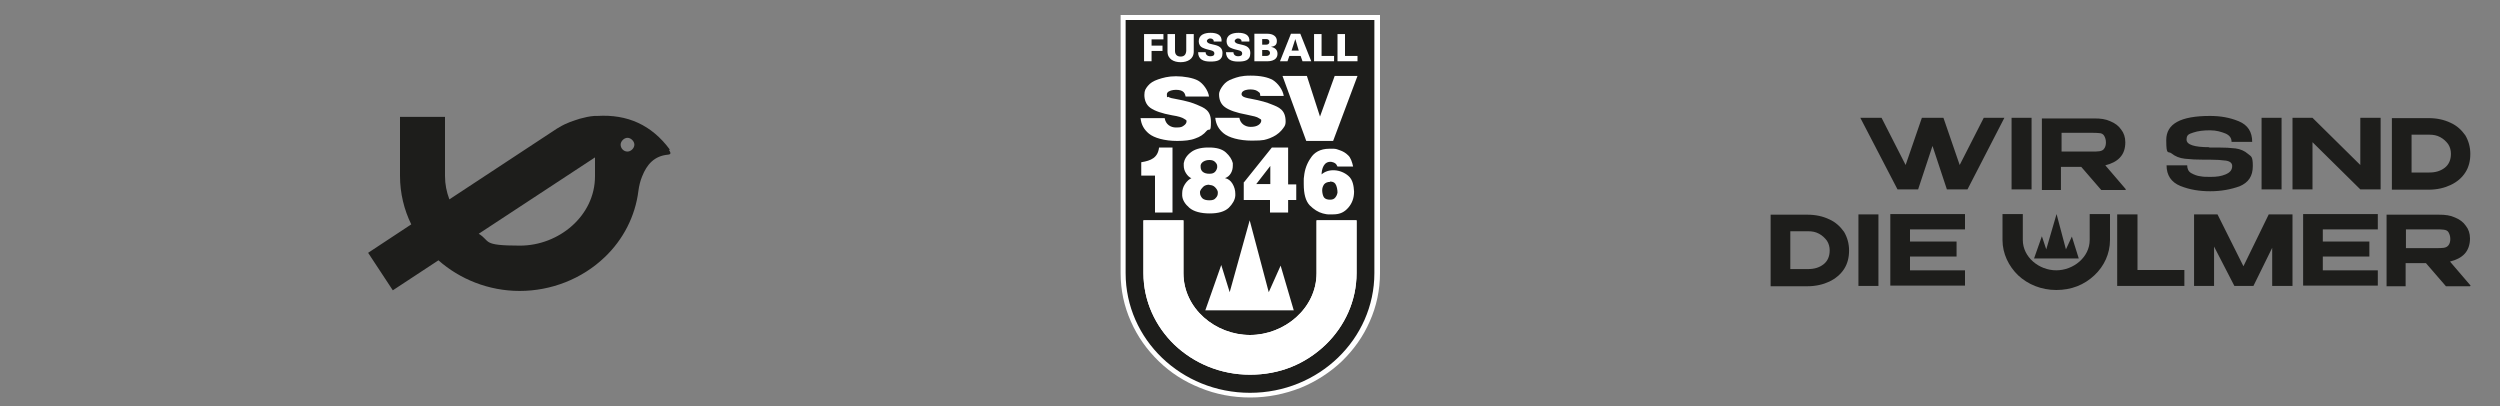<svg viewBox="0 0 800 130" version="1.1" xmlns:xlink="http://www.w3.org/1999/xlink" xmlns="http://www.w3.org/2000/svg">
  <rect x="0" y="0" width="800" height="130" fill="#808080" stroke="none"/>
  <defs>
    <style>
      .cls-1 {
        fill: none;
      }

      .cls-2 {
        fill: #1d1d1b;
      }

      .cls-3 {
        clip-path: url(#clippath-1);
      }

      .cls-4 {
        clip-path: url(#clippath-3);
      }

      .cls-5 {
        clip-path: url(#clippath-4);
      }

      .cls-6 {
        clip-path: url(#clippath-2);
      }

      .cls-7 {
        clip-path: url(#clippath-6);
      }

      .cls-8 {
        clip-path: url(#clippath-5);
      }

      .cls-9 {
        fill: #fff;
      }

      .cls-10 {
        clip-path: url(#clippath);
      }
    </style>
    <clipPath id="clippath">
      <rect height="122.5" width="82.8" y="4.8" x="358.6" class="cls-1"></rect>
    </clipPath>
    <clipPath id="clippath-1">
      <rect height="122.5" width="82.8" y="4.8" x="358.6" class="cls-1"></rect>
    </clipPath>
    <clipPath id="clippath-2">
      <rect height="122.5" width="82.8" y="4.8" x="358.6" class="cls-1"></rect>
    </clipPath>
    <clipPath id="clippath-3">
      <rect height="122.5" width="82.8" y="4.8" x="358.6" class="cls-1"></rect>
    </clipPath>
    <clipPath id="clippath-4">
      <rect height="55.8" width="224" y="37.1" x="566.6" class="cls-1"></rect>
    </clipPath>
    <clipPath id="clippath-5">
      <rect height="55.8" width="224" y="37.1" x="566.6" class="cls-1"></rect>
    </clipPath>
    <clipPath id="clippath-6">
      <rect height="56" width="96.9" y="37" x="117.9" class="cls-1"></rect>
    </clipPath>
  </defs>
  
  <g>
    <g id="Ebene_1">
      <g>
        <g class="cls-10">
          <g>
            <path d="M400,126.4c-10.8,0-21-4.1-28.7-11.4-7.7-7.4-11.9-17.2-11.9-27.6V5.6h81.2v81.8c0,10.4-4.2,20.3-11.9,27.6-7.7,7.4-17.9,11.4-28.7,11.4" class="cls-2"></path>
            <path d="M441.4,4.8h-82.8v82.6c0,5.4,1.1,10.6,3.3,15.5,2.1,4.8,5.1,9,8.9,12.7s8.2,6.5,13.2,8.5c5.1,2.1,10.5,3.1,16.1,3.1s11-1.1,16.1-3.1c4.9-2,9.4-4.9,13.2-8.5,3.8-3.7,6.8-7.9,8.9-12.7,2.2-4.9,3.3-10.2,3.3-15.5V4.8h-.2ZM439.8,6.4v81c0,21.1-17.8,38.3-39.8,38.3s-39.8-17.1-39.8-38.3V6.4h79.7-.1Z" class="cls-9"></path>
          </g>
        </g>
        <polygon points="385.7 99.3 390.8 84.8 393.5 93.5 399.9 70.5 406 93.5 409.8 85 414 99.3 385.7 99.3" class="cls-9"></polygon>
        <g class="cls-3">
          <g>
            <path d="M378.7,70.5h-12.8v16.9c0,8.9,3.8,17,9.9,22.9,6.2,5.9,14.7,9.6,24.2,9.6s17.7-3.4,24.2-9.6c6.1-5.9,9.9-14,9.9-22.9v-16.9h-12.8v16.9c0,11.3-10.3,19.8-21.3,19.8s-21.3-8.4-21.3-19.8v-16.9h0Z" class="cls-9"></path>
            <path d="M425.6,58.2c-.8,0-1.5.3-1.9.8-.4.6-.6,1.2-.6,1.9s.2,1.8.6,2.3c.4.5,1.1.7,1.9.7s1.3-.2,1.7-.7c.4-.5.6-1,.7-1.6,0-.8-.2-2.1-.7-2.8-.4-.5-.9-.7-1.7-.7M422.8,55.9c2.2-2.1,6.2-1.8,8.7.4,1.4,1.2,1.7,3.2,1.8,5,0,2-.6,3.7-1.8,5.1-1.2,1.4-2.6,2.2-4.9,2.2s-1,0-1.6,0-1.1-.2-1.7-.3c-1.5-.4-2.9-1.3-4.2-2.6-1.3-1.4-1.9-3.6-1.9-6.8s0-.8,0-1.2,0-.8.1-1.3c.2-2.1.9-4.1,2.1-5.8,1.1-1.8,3.1-3,5.9-3s.9,0,1.5,0,1.3.2,2,.5c.9.3,1.8.8,2.6,1.6.8.7,1.3,2.2,1.6,3.6h-5c-.2-.4-.4-.8-.7-1-.4-.3-.8-.4-1.2-.5-2.5-.3-3.2,2.3-3.2,4.2M398.1,58.3l8.9-11.1h5.2v11.8h2.6v5h-2.6v4h-5.8v-4h-8.4v-5.7h0ZM402,58.9h4.5v-5.8l-4.5,5.8ZM381.4,57.1c-.8-.3-1.4-.9-1.9-1.7s-.7-1.6-.7-2.4,0-.3,0-.4v-.4c.2-1.2.9-2.4,2.2-3.4,1.2-1,3.1-1.6,5.6-1.6h.3c2.4,0,4.2.5,5.4,1.6s1.9,2.2,2.2,3.4v.8c0,.9-.2,1.7-.6,2.4s-1,1.3-1.9,1.6c1,.2,1.8.8,2.4,1.8s.9,2.1.9,3.2v.6c-.1,1.4-.9,2.7-2.1,3.9-1.3,1.2-3.3,1.8-6.1,1.8s-5.1-.6-6.5-1.8c-1.4-1.2-2.2-2.5-2.3-3.9v-.6h0v-.2c0-1,.3-2,.9-2.9s1.3-1.6,2.3-2M387,59.1c-.8,0-1.5.2-2,.7s-.8.9-1,1.5v.4c0,.7.3,1.2.7,1.7.5.5,1.3.7,2.3.7s1.6-.2,2-.7c.5-.5.7-1,.7-1.6s0,0,0-.2v-.2c-.1-.5-.4-1-.9-1.5s-1.1-.7-1.8-.7M387,51.2c-.8,0-1.4.2-1.9.5s-.8.7-.9,1.2v.5c0,.6.2,1.2.7,1.6.5.4,1.2.6,2.1.6s1.4-.2,1.8-.6c.4-.4.6-.9.7-1.4h0v-.5c0-.5-.3-.9-.7-1.3-.4-.4-1-.6-1.7-.6M365.3,51.9c3-.5,5.2-1.4,5.6-4.7h4.3v20.8h-5.6v-11.8h-4.4v-4.3h.1Z" class="cls-9"></path>
          </g>
        </g>
        <polygon points="368.5 19.6 366.1 19.6 366.1 10.9 372.3 10.9 372.3 12.6 368.5 12.6 368.5 14.6 372 14.6 372 16.3 368.5 16.3 368.5 19.6" class="cls-9"></polygon>
        <g class="cls-6">
          <g>
            <path d="M382,10.9v5.6c0,2.4-2,3.4-4.2,3.4s-4.2-1-4.2-3.4v-5.6h2.4v5.4c0,1.1.6,1.8,1.8,1.8s1.7-.7,1.8-1.8v-5.4h2.4Z" class="cls-9"></path>
            <path d="M388.4,13.4c0-.3,0-.6-.3-.8-.2-.2-.5-.3-.9-.3s-1,.4-1,.8c0,.6.8.9,1.4,1,1.5.4,3.6.5,3.6,2.9s-1.8,2.7-3.9,2.7-3.9-.6-3.9-3h2.4c0,.8.6,1.3,1.5,1.3s1.3-.3,1.3-.9c0-1.2-1.8-.9-3.7-1.8-.9-.4-1.3-1.2-1.3-2.1,0-2.1,1.9-2.7,3.8-2.7s3.7.6,3.5,2.8h-2.5Z" class="cls-9"></path>
            <path d="M397.3,13.4c0-.3,0-.6-.3-.8-.2-.2-.5-.3-.9-.3s-1,.4-1,.8c0,.6.8.9,1.4,1,1.5.4,3.6.5,3.6,2.9s-1.8,2.7-3.9,2.7-3.8-.6-3.9-3h2.4c0,.8.6,1.3,1.5,1.3s1.3-.3,1.3-.9c0-1.2-1.8-.9-3.7-1.8-.9-.4-1.3-1.2-1.3-2.1,0-2.1,1.9-2.7,3.8-2.7s3.7.6,3.5,2.8h-2.5Z" class="cls-9"></path>
            <path d="M405.3,17.9c.6,0,1.1-.4,1.1-.9s-.3-.9-.9-1h-1.6v1.9h1.4ZM403.9,14.3h1.2c.7,0,1.1-.3,1.1-.9s-.4-.9-1-.9h-1.3v1.8h0ZM401.4,19.6v-8.8h4.2c1.7,0,3,.8,3,2.3s-.9,1.7-1.9,1.9h0c1.2.2,2.1.9,2.1,2.2,0,2.6-3.3,2.4-3.3,2.4h-4.1Z" class="cls-9"></path>
          </g>
        </g>
        <path d="M415.6,16.2l-1.1-3.7h0l-1.2,3.7h2.4,0ZM409.6,19.6l3.5-8.8h3l3.5,8.8h-2.8l-.6-1.7h-3.6l-.6,1.7h-2.4Z" class="cls-9"></path>
        <polygon points="420.5 19.6 420.5 10.9 422.9 10.9 422.9 17.9 426.9 17.9 426.9 19.6 420.5 19.6" class="cls-9"></polygon>
        <polygon points="428 19.6 428 10.9 430.4 10.9 430.4 17.9 434.4 17.9 434.4 19.6 428 19.6" class="cls-9"></polygon>
        <polygon points="410.4 24.3 410.4 24.3 418.2 24.3 422.4 37.3 427.1 24.3 434.4 24.3 426.6 45.1 418 45.1 410.4 24.3" class="cls-9"></polygon>
        <g class="cls-4">
          <g>
            <path d="M388.9,37.8c.2,2,1.1,3.6,2.7,4.9,1.6,1.3,4.9,2.3,9,2.3s4.3-.3,5.8-.8c1.5-.6,2.7-1.4,3.6-2.4.9-1.1,1.4-1.6,1.4-2.9,0-3.8-2.2-4.6-4.5-5.5-1.4-.6-3.4-1.2-6.6-1.8-1.3-.2-2.2-.5-2.5-.7-.4-.3-.5-.5-.5-.8,0-1.7,3.8-1.8,5-1s.8.7,1,1.6h7.5c-.3-2-1.9-4.1-3.5-5.1-1.6-.9-4-1.4-7.1-1.4s-4.3.5-5.7,1c-1.5.5-2.4,1.2-3.1,2.1s-1.3,1.9-1.3,2.9c0,1.6.5,3.1,1.9,4.1s3.7,1.8,7,2.4c2,.4,3.3.7,3.8,1.1.6.4.8.3.8.8s-.3,1-.9,1.4-1.4.6-2.5.6c-1.7,0-3.3-1-3.6-2.9h-7.8.1Z" class="cls-9"></path>
            <path d="M364.9,37.8h7.8c.3,2,1.9,3,3.6,3s1.9-.2,2.5-.6c.6-.4.9-.9.9-1.4s-.3-.4-.8-.8c-.6-.4-1.8-.8-3.8-1.1-3.3-.6-5.6-1.4-7-2.4s-1.9-2.6-1.9-4.1.4-2,1.1-2.9,1.8-1.6,3.3-2.1,3.2-1,5.7-1,5.5.5,7.1,1.4,3.2,3.1,3.5,5.1h-7.5c-.2-.9-.4-1.3-1-1.7-1.1-.8-5-.6-5,1s.2.6.5.8c.4.3,1.2.5,2.5.7,3.3.6,5.2,1.2,6.6,1.8,2.3,1,4.5,1.7,4.5,5.5s-.5,1.8-1.4,2.9c-.9,1.1-2.1,1.9-3.6,2.4-1.5.6-3.5.8-5.8.8-4.1,0-7.4-1-9-2.3s-2.5-2.9-2.7-4.9" class="cls-9"></path>
            <path d="M378.7,70.5h-12.8v16.9c0,8.9,3.8,17,9.9,22.9,6.2,5.9,14.7,9.6,24.2,9.6s17.7-3.4,24.2-9.6c6.1-5.9,9.9-14,9.9-22.9v-16.9h-12.8v16.9c0,11.3-10.3,19.8-21.3,19.8s-21.3-8.4-21.3-19.8v-16.9h0Z" class="cls-9"></path>
          </g>
        </g>
      </g>
      <g>
        <g class="cls-5">
          <g>
            <path d="M784.1,76.4c0,.9-.2,1.6-.6,2.1s-.9.7-1.5.8-1.5.1-2.7.1h-9.4v-6h9.4c1.2,0,2,0,2.7.1s1.2.3,1.5.8c.3.5.6,1.2.6,2.2M790.6,91.4l-6.6-7.7c2-.5,3.6-1.3,4.7-2.5s1.7-2.9,1.7-4.9h0c0-1.6-.5-3-1.3-4-.8-1.2-2-2.1-3.5-2.7-1.5-.7-3.1-.9-5.1-.9h-16.8v22.9h6.1v-7.4h6.5l6.4,7.4h7.7ZM758.2,77.3h-14.9v-3.9h17.6v-4.9h-23.9v22.9h23.9v-4.9h-17.6c0,.1,0-4.4,0-4.4h14.9v-4.7h0ZM726,68.6l-8.1,16.6-8.3-16.6h-7.5v22.9h6.4v-12.6l6.5,12.6h6.1l6-12.2v12.2h6.5v-22.9h-7.5ZM677.5,68.6v22.9h21.5v-5.1h-15v-17.8h-6.5ZM626.1,77.3h-14.9v-3.9h17.6v-4.9h-23.9v22.9h23.9v-4.9h-17.6c0,.1,0-4.4,0-4.4h14.9v-4.7h0ZM601.1,68.6h-6.4v22.9h6.4v-22.9ZM572.9,86.1v-12.1h5.7c1.3,0,2.4.2,3.5.8s1.8,1.3,2.5,2.2c.6.9.9,2,.9,3.1,0,2-.7,3.5-2,4.5s-2.9,1.5-4.9,1.5h-5.8ZM591.7,80.1c0-2.2-.6-4.2-1.6-5.9-1.2-1.7-2.7-3.1-4.7-4-2.1-1-4.4-1.5-7-1.5h-11.8v22.9h11.8c2.7,0,5.1-.6,7-1.5s3.6-2.3,4.7-4,1.6-3.7,1.6-5.9" class="cls-2"></path>
            <path d="M771.7,55.2v-12.1h5.7c1.3,0,2.4.2,3.5.8s1.8,1.3,2.5,2.2c.6.9.9,2,.9,3.1,0,2-.7,3.5-2,4.5-1.3,1-2.9,1.5-4.9,1.5h-5.8ZM790.5,49.2c0-2.2-.6-4.2-1.6-5.9-1.2-1.7-2.7-3.1-4.7-4-2.1-1-4.4-1.5-7-1.5h-11.8v22.9h11.8c2.7,0,5.1-.6,7-1.5,2.1-1,3.6-2.3,4.7-4s1.6-3.7,1.6-5.9M740,37.7h-6.4v22.9h6.4v-15.1l15.3,15.1h6.5v-22.9h-6.5v15.1l-15.3-15.1ZM733.6,37.7v22.9h6.4l-6.4-22.9ZM730.1,37.7h-6.4v22.9h6.4v-22.9ZM706.9,47.1c-4.7,0-7.2-.8-7.2-2.4s.7-1.8,2.2-2.3c1.5-.5,3.2-.7,5.3-.7s3.6.5,4.9,1c1.4.6,2,1.5,2,2.7h6.6c0-3.2-1.4-5.4-4.3-6.6s-5.9-1.7-9.2-1.7c-9.4,0-14,2.5-14,7.7s.6,3.4,1.7,4.3,2.5,1.5,4.3,1.7,3.8.3,6.2.3h2c1.8,0,3.5.1,4.9.3,1.3.2,2,.8,2,1.7h0c0,1.3-.7,2.1-2.1,2.7s-2.9.8-4.7.8-2.3,0-3.4-.2c-1-.1-2-.5-2.9-1s-1.3-1.4-1.3-2.5h-6.6c0,3.2,1.5,5.4,4.4,6.6,3,1.2,6.1,1.7,9.6,1.7s6.6-.6,9.4-1.6c2.8-1.2,4.2-3.2,4.2-6.5s-.6-3-1.6-3.9c-1-.9-2.4-1.5-3.9-1.7-1.6-.2-3.5-.3-5.7-.3h-2.7ZM673.9,45.5c0,.9-.2,1.6-.6,2.1-.3.5-.9.7-1.5.8s-1.5.1-2.7.1h-9.4v-6h9.4c1.2,0,2,0,2.7.1.6,0,1.2.3,1.5.8s.6,1.2.6,2.2M680.3,60.6l-6.6-7.7c2-.5,3.6-1.3,4.7-2.5,1.2-1.3,1.7-2.9,1.7-4.9h0c0-1.6-.5-3-1.3-4-.8-1.2-2-2.1-3.5-2.7-1.5-.7-3.1-.9-5.1-.9h-16.8v22.9h6.1v-7.4h6.5l6.4,7.4h7.7ZM650.1,37.7h-6.4v22.9h6.4v-22.9ZM621.8,37.7h-6.8l-5.2,15.1-7.7-15.1h-6.8l11.9,22.9h6.6l4.6-13.9,4.6,13.9h6.6l11.8-22.9h-6.6l-7.7,15.1-5.2-15.1Z" class="cls-2"></path>
          </g>
        </g>
        <polygon points="650.9 82.7 653.4 75.6 654.8 79.8 658.1 68.5 661.1 79.8 663 75.7 665.2 82.7 650.9 82.7" class="cls-2"></polygon>
        <g class="cls-8">
          <path d="M647.3,68.5h-6.5v8.3c0,4.4,2,8.4,5,11.3,3.1,2.9,7.4,4.7,12.2,4.7s8.9-1.6,12.2-4.7c3.1-2.9,5-6.9,5-11.3v-8.3h-6.5v8.3c0,5.5-5.2,9.7-10.7,9.7s-10.7-4.2-10.7-9.7v-8.3Z" class="cls-2"></path>
        </g>
      </g>
      <g class="cls-7">
        <path d="M200.8,48.5c-1.3,0-2.2-1.1-2.2-2.2s1.1-2.2,2.2-2.2,2.2,1.1,2.2,2.2-1.1,2.2-2.2,2.2M190.4,50.4v6c0,12.7-11.6,22.2-24,22.2s-9.3-1.4-13.2-3.8l37.3-24.5h-.1ZM214.3,47.8c-5.8-7.8-13.5-11.3-23.2-10.7h-.9c-1.6.1-3.2.5-4.7.9-2.1.7-4,1.2-6.5,2.7,0,0-.6.4-.7.4l-34.5,22.7c-.9-2.4-1.4-4.8-1.4-7.5v-18.9h-14.4v18.9c0,5.5,1.3,10.8,3.6,15.5l-13.8,9.1,7.9,12,14.6-9.6c6.8,6,16,9.8,26,9.8s19.9-3.8,27.2-10.8c5.9-5.6,9.8-13.1,10.8-21.3h0c.2-1.5.6-3.2,1.2-4.6,1.5-3.8,3.9-6.5,8.2-6.9,1.3-.1.8-.8.4-1.5h.1Z" class="cls-2"></path>
      </g>
    </g>
  </g>
</svg>